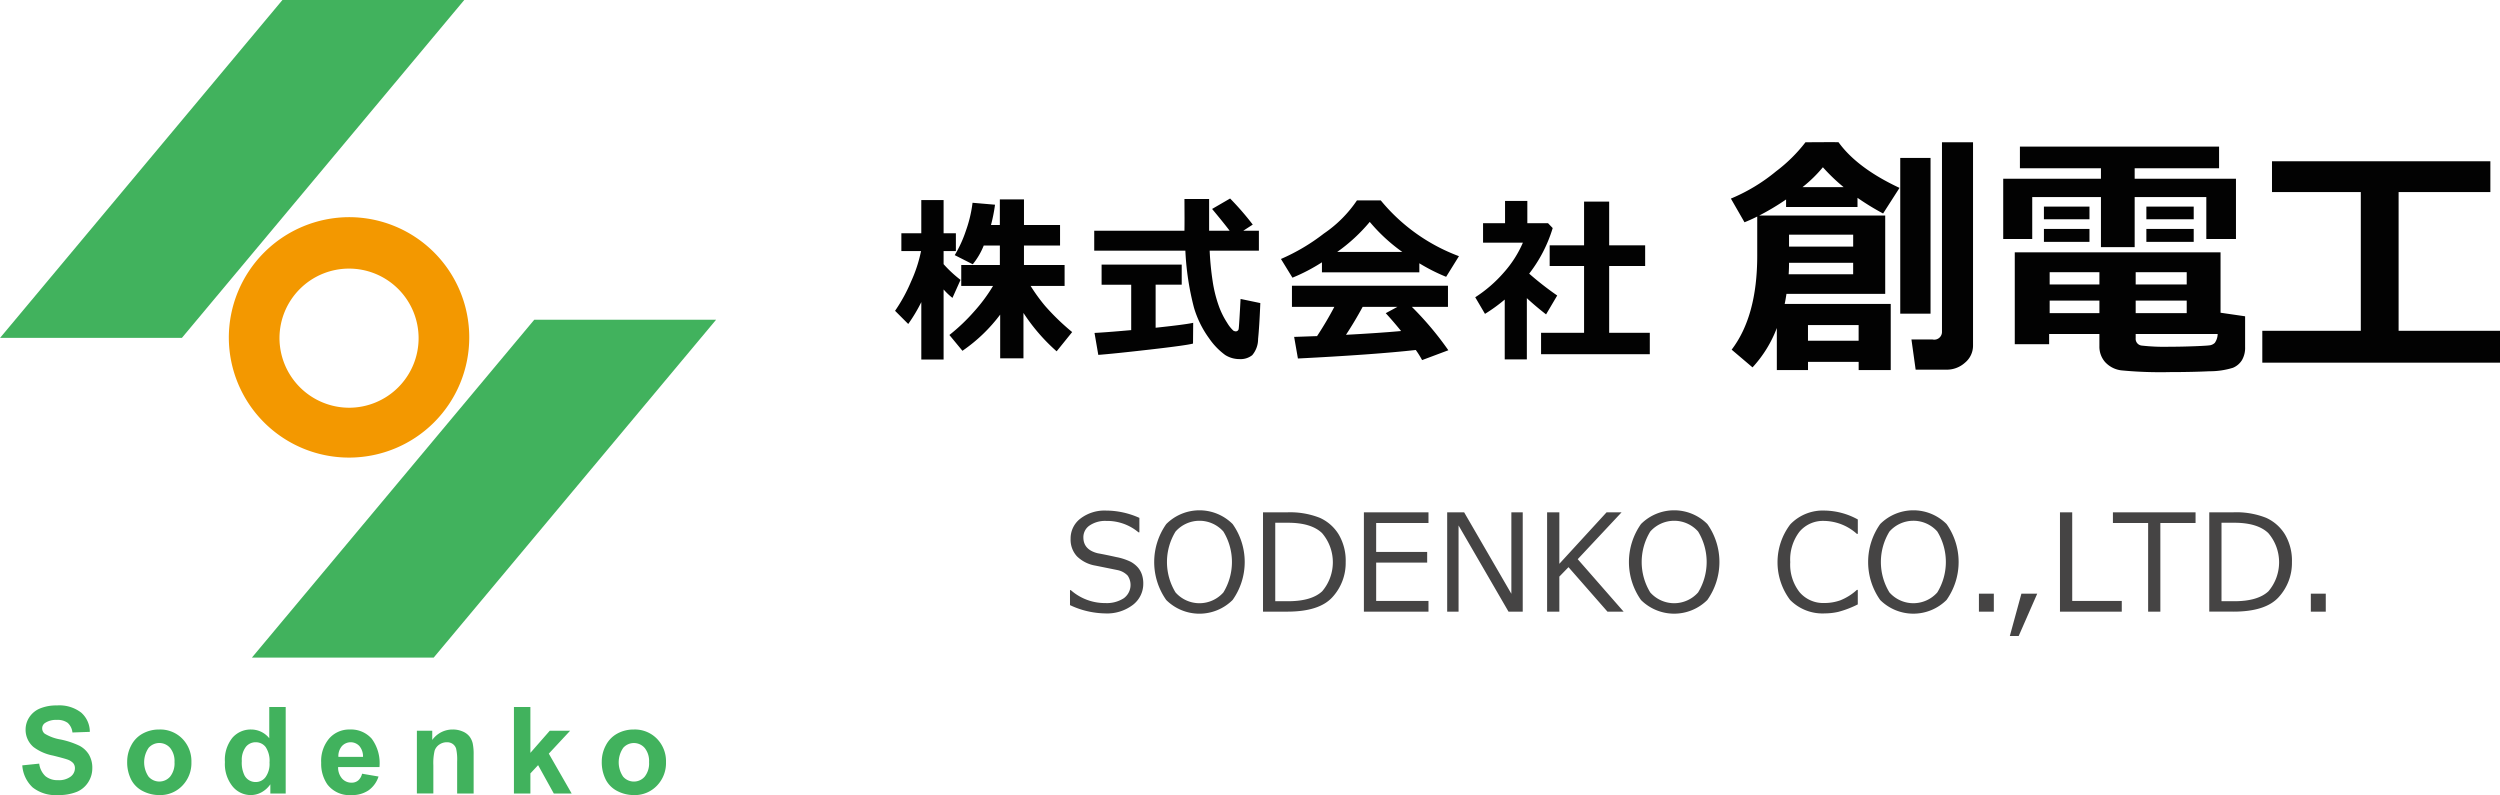 <svg id="logo.svg" xmlns="http://www.w3.org/2000/svg" width="402.531" height="128.031" viewBox="0 0 402.531 128.031">
  <defs>
    <style>
      .cls-1 {
        fill: #f39800;
      }

      .cls-1, .cls-2, .cls-3, .cls-4 {
        fill-rule: evenodd;
      }

      .cls-2 {
        fill: #41b25d;
      }

      .cls-3 {
        fill: #454444;
      }

      .cls-4 {
        opacity: 0.99;
      }
    </style>
  </defs>
  <path id="en" class="cls-1" d="M100.99,151.484h29.277M51.813,154.4a19.356,19.356,0,1,0,19.359-19.434A19.42,19.42,0,0,0,51.813,154.4Zm8.156,0a11.2,11.2,0,1,1,11.2,11.249A11.238,11.238,0,0,1,59.969,154.4Z" transform="translate(-14.969 -100)"/>
  <path id="line" class="cls-2" d="M44.258,154.4H14.982L60.443,100H89.719Zm56.732-2.916h29.277L84.8,205.879H55.531Z" transform="translate(-14.969 -100)"/>
  <path id="sodenko" class="cls-2" d="M18.558,223.233l2.724-.279a3.329,3.329,0,0,0,1,2.017,3.021,3.021,0,0,0,2.028.643,3.118,3.118,0,0,0,2.039-.573,1.7,1.7,0,0,0,.685-1.34,1.266,1.266,0,0,0-.286-0.836,2.293,2.293,0,0,0-1.005-.6q-0.489-.171-2.233-0.608a7.58,7.58,0,0,1-3.148-1.377,3.643,3.643,0,0,1-1.272-2.805,3.6,3.6,0,0,1,.6-1.993,3.76,3.76,0,0,1,1.724-1.412,6.851,6.851,0,0,1,2.721-.486,5.763,5.763,0,0,1,3.916,1.161,4.13,4.13,0,0,1,1.381,3.094l-2.8.1a2.418,2.418,0,0,0-.766-1.551,2.767,2.767,0,0,0-1.763-.474,3.144,3.144,0,0,0-1.9.506,1.024,1.024,0,0,0-.441.867,1.077,1.077,0,0,0,.415.849,7.223,7.223,0,0,0,2.563.934,13.269,13.269,0,0,1,3.012,1,3.894,3.894,0,0,1,1.527,1.417,4.164,4.164,0,0,1,.552,2.223,4.118,4.118,0,0,1-.662,2.244,3.98,3.98,0,0,1-1.872,1.558,7.825,7.825,0,0,1-3.018.506,5.971,5.971,0,0,1-4.038-1.222A5.33,5.33,0,0,1,18.558,223.233Zm20.325-2.8a2.295,2.295,0,0,1,3.484,0,3.352,3.352,0,0,1,.7,2.283,3.419,3.419,0,0,1-.7,2.323,2.3,2.3,0,0,1-3.484,0A4.108,4.108,0,0,1,38.883,220.438ZM36.1,225.55a4.272,4.272,0,0,0,1.9,1.843,5.8,5.8,0,0,0,2.628.626,4.93,4.93,0,0,0,3.693-1.507,5.225,5.225,0,0,0,1.468-3.8,5.169,5.169,0,0,0-1.453-3.761,4.975,4.975,0,0,0-3.727-1.491,5.43,5.43,0,0,0-2.666.658,4.472,4.472,0,0,0-1.844,1.9,5.5,5.5,0,0,0-.651,2.577A6.163,6.163,0,0,0,36.1,225.55Zm18.445-5.283a2.008,2.008,0,0,1,1.593-.756,1.985,1.985,0,0,1,1.6.766,3.99,3.99,0,0,1,.627,2.51,3.633,3.633,0,0,1-.645,2.345,1.96,1.96,0,0,1-1.567.785,2.016,2.016,0,0,1-1.806-1.048,4.635,4.635,0,0,1-.444-2.339A3.436,3.436,0,0,1,54.549,220.267Zm6.422-6.429H58.323v5.026a3.751,3.751,0,0,0-2.91-1.405,3.894,3.894,0,0,0-3.029,1.337,5.668,5.668,0,0,0-1.2,3.905,5.744,5.744,0,0,0,1.23,3.916,3.787,3.787,0,0,0,2.953,1.4,3.641,3.641,0,0,0,1.684-.433,4.158,4.158,0,0,0,1.447-1.3v1.481h2.472V213.838Zm8.488,8.028a2.459,2.459,0,0,1,.557-1.721,1.911,1.911,0,0,1,2.812-.034,2.569,2.569,0,0,1,.595,1.755H69.46Zm3.17,3.81a1.613,1.613,0,0,1-1.046.343,2,2,0,0,1-1.529-.658,2.708,2.708,0,0,1-.641-1.849h6.658a6.618,6.618,0,0,0-1.239-4.562,4.446,4.446,0,0,0-3.538-1.491,4.282,4.282,0,0,0-3.3,1.425,5.588,5.588,0,0,0-1.305,3.931,5.816,5.816,0,0,0,.992,3.482,4.473,4.473,0,0,0,3.874,1.722,4.711,4.711,0,0,0,2.755-.763,4.362,4.362,0,0,0,1.611-2.225l-2.649-.455A2.1,2.1,0,0,1,72.63,225.676Zm18.594,2.09H88.575v-5.138a7.981,7.981,0,0,0-.17-2.108,1.492,1.492,0,0,0-.553-0.744,1.57,1.57,0,0,0-.921-0.265,2.117,2.117,0,0,0-1.236.379,1.917,1.917,0,0,0-.752,1,8.75,8.75,0,0,0-.2,2.313v4.559h-2.65v-10.1h2.473v1.481a4.018,4.018,0,0,1,3.3-1.684,3.957,3.957,0,0,1,1.6.319,2.687,2.687,0,0,1,1.1.811,2.945,2.945,0,0,1,.518,1.121,8.367,8.367,0,0,1,.147,1.793v6.263Zm6.5,0V213.838h2.649v7.381l3.115-3.557h3.279l-3.429,3.684,3.681,6.42h-2.876l-2.528-4.568-1.242,1.332v3.236H97.722Zm17.574-7.328a2.295,2.295,0,0,1,3.484,0,3.353,3.353,0,0,1,.7,2.283,3.42,3.42,0,0,1-.7,2.323,2.3,2.3,0,0,1-3.484,0A4.1,4.1,0,0,1,115.3,220.438Zm-2.779,5.112a4.268,4.268,0,0,0,1.9,1.843,5.792,5.792,0,0,0,2.627.626,4.93,4.93,0,0,0,3.694-1.507,5.227,5.227,0,0,0,1.468-3.8,5.163,5.163,0,0,0-1.454-3.761,4.978,4.978,0,0,0-3.727-1.491,5.424,5.424,0,0,0-2.665.658,4.47,4.47,0,0,0-1.844,1.9,5.476,5.476,0,0,0-.651,2.577A6.14,6.14,0,0,0,112.517,225.55Z" transform="translate(-14.969 -100)"/>
  <path id="SODENKO_CO._LTD." data-name="SODENKO CO.,LTD." class="cls-3" d="M197.365,197.4a4.261,4.261,0,0,0,1.686-3.448,4.473,4.473,0,0,0-.218-1.432,3.422,3.422,0,0,0-.657-1.157,4.268,4.268,0,0,0-1.144-.907,9.255,9.255,0,0,0-2.343-.764q-1.636-.366-2.972-0.61-2.312-.573-2.311-2.556a2.266,2.266,0,0,1,1.012-1.921,4.448,4.448,0,0,1,2.666-.731,7.862,7.862,0,0,1,5.193,1.835h0.148v-2.324a13.143,13.143,0,0,0-5.341-1.177,6.4,6.4,0,0,0-4.144,1.283,4.011,4.011,0,0,0-1.59,3.257,3.959,3.959,0,0,0,1.023,2.828,5.563,5.563,0,0,0,3,1.5l3.561,0.721a3.093,3.093,0,0,1,1.606.886,2.655,2.655,0,0,1-.625,3.639,5.055,5.055,0,0,1-2.994.78,8.291,8.291,0,0,1-5.533-2.08h-0.137v2.409a13.712,13.712,0,0,0,5.649,1.336A6.86,6.86,0,0,0,197.365,197.4Zm16.073-.8a10.573,10.573,0,0,0,0-12.222,7.555,7.555,0,0,0-10.683,0,10.6,10.6,0,0,0-.006,12.232A7.575,7.575,0,0,0,213.438,196.6Zm-1.489-11.018a9.415,9.415,0,0,1,0,9.808,5.145,5.145,0,0,1-7.705,0,9.4,9.4,0,0,1,0-9.8A5.146,5.146,0,0,1,211.949,185.581Zm10.27,12.9q5.193,0,7.307-2.355a8.129,8.129,0,0,0,2.115-5.623,8.287,8.287,0,0,0-1.119-4.44,6.85,6.85,0,0,0-3.047-2.689,13.014,13.014,0,0,0-5.3-.881h-3.847v15.988h3.89Zm0.137-14.312q3.741,0,5.48,1.666a7.213,7.213,0,0,1,.021,9.368q-1.718,1.6-5.5,1.6H220.3V184.17h2.056Zm22.617,12.593h-8.425v-6.174h8.213V188.87h-8.213v-4.657h8.425v-1.719h-10.4v15.988h10.4v-1.719Zm15.177-14.269h-1.834v13.113l-7.6-13.113h-2.735v15.988h1.834V184.605l8.044,13.877h2.289V182.494Zm8.85,7.543,7.058-7.543h-2.416l-7.6,8.286v-8.286h-1.972v15.988h1.972v-5.644l1.473-1.517,6.274,7.161h2.6Zm20.873,6.562a10.573,10.573,0,0,0,0-12.222,7.555,7.555,0,0,0-10.683,0,10.6,10.6,0,0,0,0,12.232A7.573,7.573,0,0,0,289.873,196.6Zm-1.489-11.018a9.415,9.415,0,0,1,0,9.808,5.145,5.145,0,0,1-7.705,0,9.4,9.4,0,0,1,0-9.8A5.146,5.146,0,0,1,288.384,185.581Zm22.548,12.943a15.91,15.91,0,0,0,3.164-1.209v-2.334h-0.149a8.693,8.693,0,0,1-2.671,1.681,7.638,7.638,0,0,1-2.564.43,5,5,0,0,1-3.991-1.745,7.194,7.194,0,0,1-1.5-4.843,7.364,7.364,0,0,1,1.473-4.875,4.943,4.943,0,0,1,4-1.755,8.067,8.067,0,0,1,5.257,2.089H314.1V183.64a11.406,11.406,0,0,0-5.278-1.432,7.263,7.263,0,0,0-5.591,2.217A10.089,10.089,0,0,0,303.2,196.6a7.319,7.319,0,0,0,5.612,2.164A10.055,10.055,0,0,0,310.932,198.524Zm17.456-1.925a10.577,10.577,0,0,0,0-12.222,7.556,7.556,0,0,0-10.684,0,10.6,10.6,0,0,0,0,12.232A7.575,7.575,0,0,0,328.388,196.6Zm-1.49-11.018a9.415,9.415,0,0,1,0,9.808,5.145,5.145,0,0,1-7.705,0,9.4,9.4,0,0,1,0-9.8A5.146,5.146,0,0,1,326.9,185.581Zm9.1,10.005H333.6v2.9H336v-2.9Zm4.441,0-1.865,6.821H340l2.989-6.821h-2.544Zm16.162,1.177h-7.98V182.494h-1.971v15.988h9.951v-1.719Zm6.211,1.719V184.213h5.67v-1.719H355.175v1.719h5.67v14.269h1.971Zm11.764,0q5.193,0,7.308-2.355A8.133,8.133,0,0,0,384,190.5a8.287,8.287,0,0,0-1.118-4.44,6.85,6.85,0,0,0-3.047-2.689,13.014,13.014,0,0,0-5.3-.881h-3.847v15.988h3.889Zm0.138-14.312q3.741,0,5.48,1.666a7.213,7.213,0,0,1,.021,9.368q-1.717,1.6-5.5,1.6h-2.056V184.17h2.056Zm14.732,11.416h-2.406v2.9h2.406v-2.9Z" transform="translate(-14.969 -100)"/>
  <path id="name" class="cls-4" d="M417.5,153.265v5.128H379.229v-5.128h15.859V130.929h-14.3v-4.964h35.161v4.964H401.174v22.336H417.5Zm-43.019,5.958a12.567,12.567,0,0,1-3.77.554q-2.8.134-6.3,0.134a65.883,65.883,0,0,1-7.878-.277,4.241,4.241,0,0,1-2.613-1.334,3.752,3.752,0,0,1-.922-2.553v-1.969h-8.093v1.641h-5.533V140.631h33.133v9.722l3.955,0.574v4.984a3.929,3.929,0,0,1-.5,2.061A3.1,3.1,0,0,1,374.485,159.223ZM353,143.83H344.99V145.8H353V143.83Zm0,4.574H344.99v2.01H353V148.4Zm14.057-4.574h-8.217V145.8h8.217V143.83Zm0,4.574h-8.217v2.01h8.217V148.4Zm-8.217,5.374v0.677a1.09,1.09,0,0,0,.984,1.189,32.292,32.292,0,0,0,4.487.185q1.843,0,4-.082t2.552-.164a1.467,1.467,0,0,0,.717-0.38,2.568,2.568,0,0,0,.461-1.425h-13.2Zm9.344-14.829h-7.623v-2.092h7.623v2.092Zm-7.623-5.682h7.623V135.3h-7.623v-2.031Zm-9.159,5.682h-7.335v-2.092H351.4v2.092Zm-7.335-5.682H351.4V135.3h-7.335v-2.031Zm26.145-1.538H358.677v8.061h-5.43v-8.061H342.183v6.748h-4.672v-9.7h15.736v-1.681H340.2v-3.487h32.067v3.487H358.677v1.681h16.31v9.7h-4.774v-6.748Zm-41.8,27.792h-5l-0.677-4.861h3.4a1.244,1.244,0,0,0,1.516-1.272V122.909h5v32.715a3.54,3.54,0,0,1-1.291,2.769A4.358,4.358,0,0,1,328.413,159.521Zm-7.479-34.089h4.877V150.5h-4.877V125.432Zm-6.884,6.42v1.477h-11.5v-1.21a40.5,40.5,0,0,1-4.324,2.584h20.286v12.614h-15.9q-0.163,1.066-.287,1.62H319.4v10.645h-5.164V158.27h-8.155v1.312h-5.02v-6.768a19.516,19.516,0,0,1-3.914,6.338l-3.36-2.852q4.119-5.413,4.118-15.116v-6.317q-1.065.534-2.049,0.923l-2.192-3.815a28.728,28.728,0,0,0,7.274-4.389,24.756,24.756,0,0,0,4.733-4.677q2.643-.02,3.975-0.02t1.353,0.02q3.012,4.164,9.814,7.343l-2.643,4.123A40.494,40.494,0,0,1,314.05,131.852Zm-0.7,5.928H303.026v1.927h10.327V137.78Zm0,6.378v-1.845H303.026q0,0.963-.061,1.845h10.388Zm-7.274,10.707h8.155v-2.523h-8.155v2.523Zm2.4-27.936a21.551,21.551,0,0,1-3.278,3.2h6.618A29.858,29.858,0,0,1,308.476,126.929ZM263.1,153.58h6.924V142.829h-5.539v-3.324h5.539v-7.044h4.041v7.044h5.794v3.324h-5.794V153.58h6.543v3.451H263.1V153.58Zm2.6-6-1.795,3.041q-1.71-1.329-3.094-2.616v9.859h-3.562v-9.633a26.143,26.143,0,0,1-3.179,2.306l-1.569-2.674a21.518,21.518,0,0,0,4.614-4,17.754,17.754,0,0,0,3.06-4.795h-6.416v-3.126H257.3v-3.593h3.589v3.593h3.335l0.749,0.778a22.69,22.69,0,0,1-3.787,7.341A49.178,49.178,0,0,0,265.7,147.582ZM243.5,142.391v1.457H227.818v-1.613a29.065,29.065,0,0,1-4.748,2.476l-1.851-3.013a31.98,31.98,0,0,0,6.917-4.1,19.851,19.851,0,0,0,5.32-5.333h3.83a29.729,29.729,0,0,0,12.591,8.982l-2.063,3.324A29.4,29.4,0,0,1,243.5,142.391Zm-7.984-6.662a27.482,27.482,0,0,1-5.242,4.837h10.485A27.847,27.847,0,0,1,235.519,135.729ZM211.17,149.145a12.844,12.844,0,0,0,1.371,2.808,5.757,5.757,0,0,0,1,1.273,0.822,0.822,0,0,0,.382.128,0.464,0.464,0,0,0,.494-0.453q0.07-.453.3-4.767l3.18,0.665q-0.156,3.819-.361,5.785a4.008,4.008,0,0,1-.94,2.6,3.007,3.007,0,0,1-2.034.636,4.308,4.308,0,0,1-2.318-.658,11.021,11.021,0,0,1-2.579-2.666,16.2,16.2,0,0,1-2.445-4.937,44.091,44.091,0,0,1-1.392-9.194H191.153v-3.211H205.68q0.013-.722.014-2.008l-0.014-3.1h3.971v5.106h3.307q-0.961-1.272-2.827-3.508l2.9-1.683a45.519,45.519,0,0,1,3.646,4.2l-1.526.99h2.515v3.211h-7.927a46.482,46.482,0,0,0,.487,4.951A21.16,21.16,0,0,0,211.17,149.145ZM187.6,153.467l-2.5,3.1a30.356,30.356,0,0,1-5.342-6.181V157.7H176.01v-7.044a25.826,25.826,0,0,1-6.076,5.827l-2.1-2.546a30.13,30.13,0,0,0,4-3.805,26.2,26.2,0,0,0,3.024-4.088h-5.116v-3.38h6.218v-3.126h-2.6a11.367,11.367,0,0,1-1.767,3.013l-2.9-1.471a19.729,19.729,0,0,0,1.815-3.982,20.755,20.755,0,0,0,1.053-4.449l3.618,0.311a25.56,25.56,0,0,1-.65,3.268h1.427v-4.117h3.886v4.117h5.808v3.31H179.84v3.126h6.543v3.38h-5.469a28.672,28.672,0,0,0,2.317,3.2A37.323,37.323,0,0,0,187.6,153.467Zm-20.7-10.934a19.465,19.465,0,0,0,2.727,2.531l-1.3,2.9a10.6,10.6,0,0,1-1.427-1.358v11.288h-3.589v-9.251a25.64,25.64,0,0,1-2.106,3.522l-2.12-2.121a25.909,25.909,0,0,0,2.572-4.7,22.6,22.6,0,0,0,1.611-4.915H160.1v-2.872h3.208v-5.347H166.9v5.347h1.978v2.872H166.9v2.108Zm30.221,3.309H192.34V142.6h12.9v3.239h-4.2v6.932q4.776-.51,6.048-0.793l-0.028,3.339q-0.975.282-6.9,0.962t-8.351.862l-0.608-3.536q1.766-.084,5.907-0.453v-7.313Zm50.993,3.565h-5.822a50.952,50.952,0,0,1,5.879,6.988l-4.225,1.584a14.648,14.648,0,0,0-1.018-1.627q-6.713.75-18.978,1.372l-0.608-3.479,3.689-.128a54.376,54.376,0,0,0,2.784-4.71h-6.826v-3.4H248.11v3.4Zm-8.139,0h-5.6q-1.244,2.305-2.685,4.5,5.582-.3,8.874-0.608-1.385-1.7-2.473-2.872Z" transform="translate(-14.969 -100)"/>
</svg>
